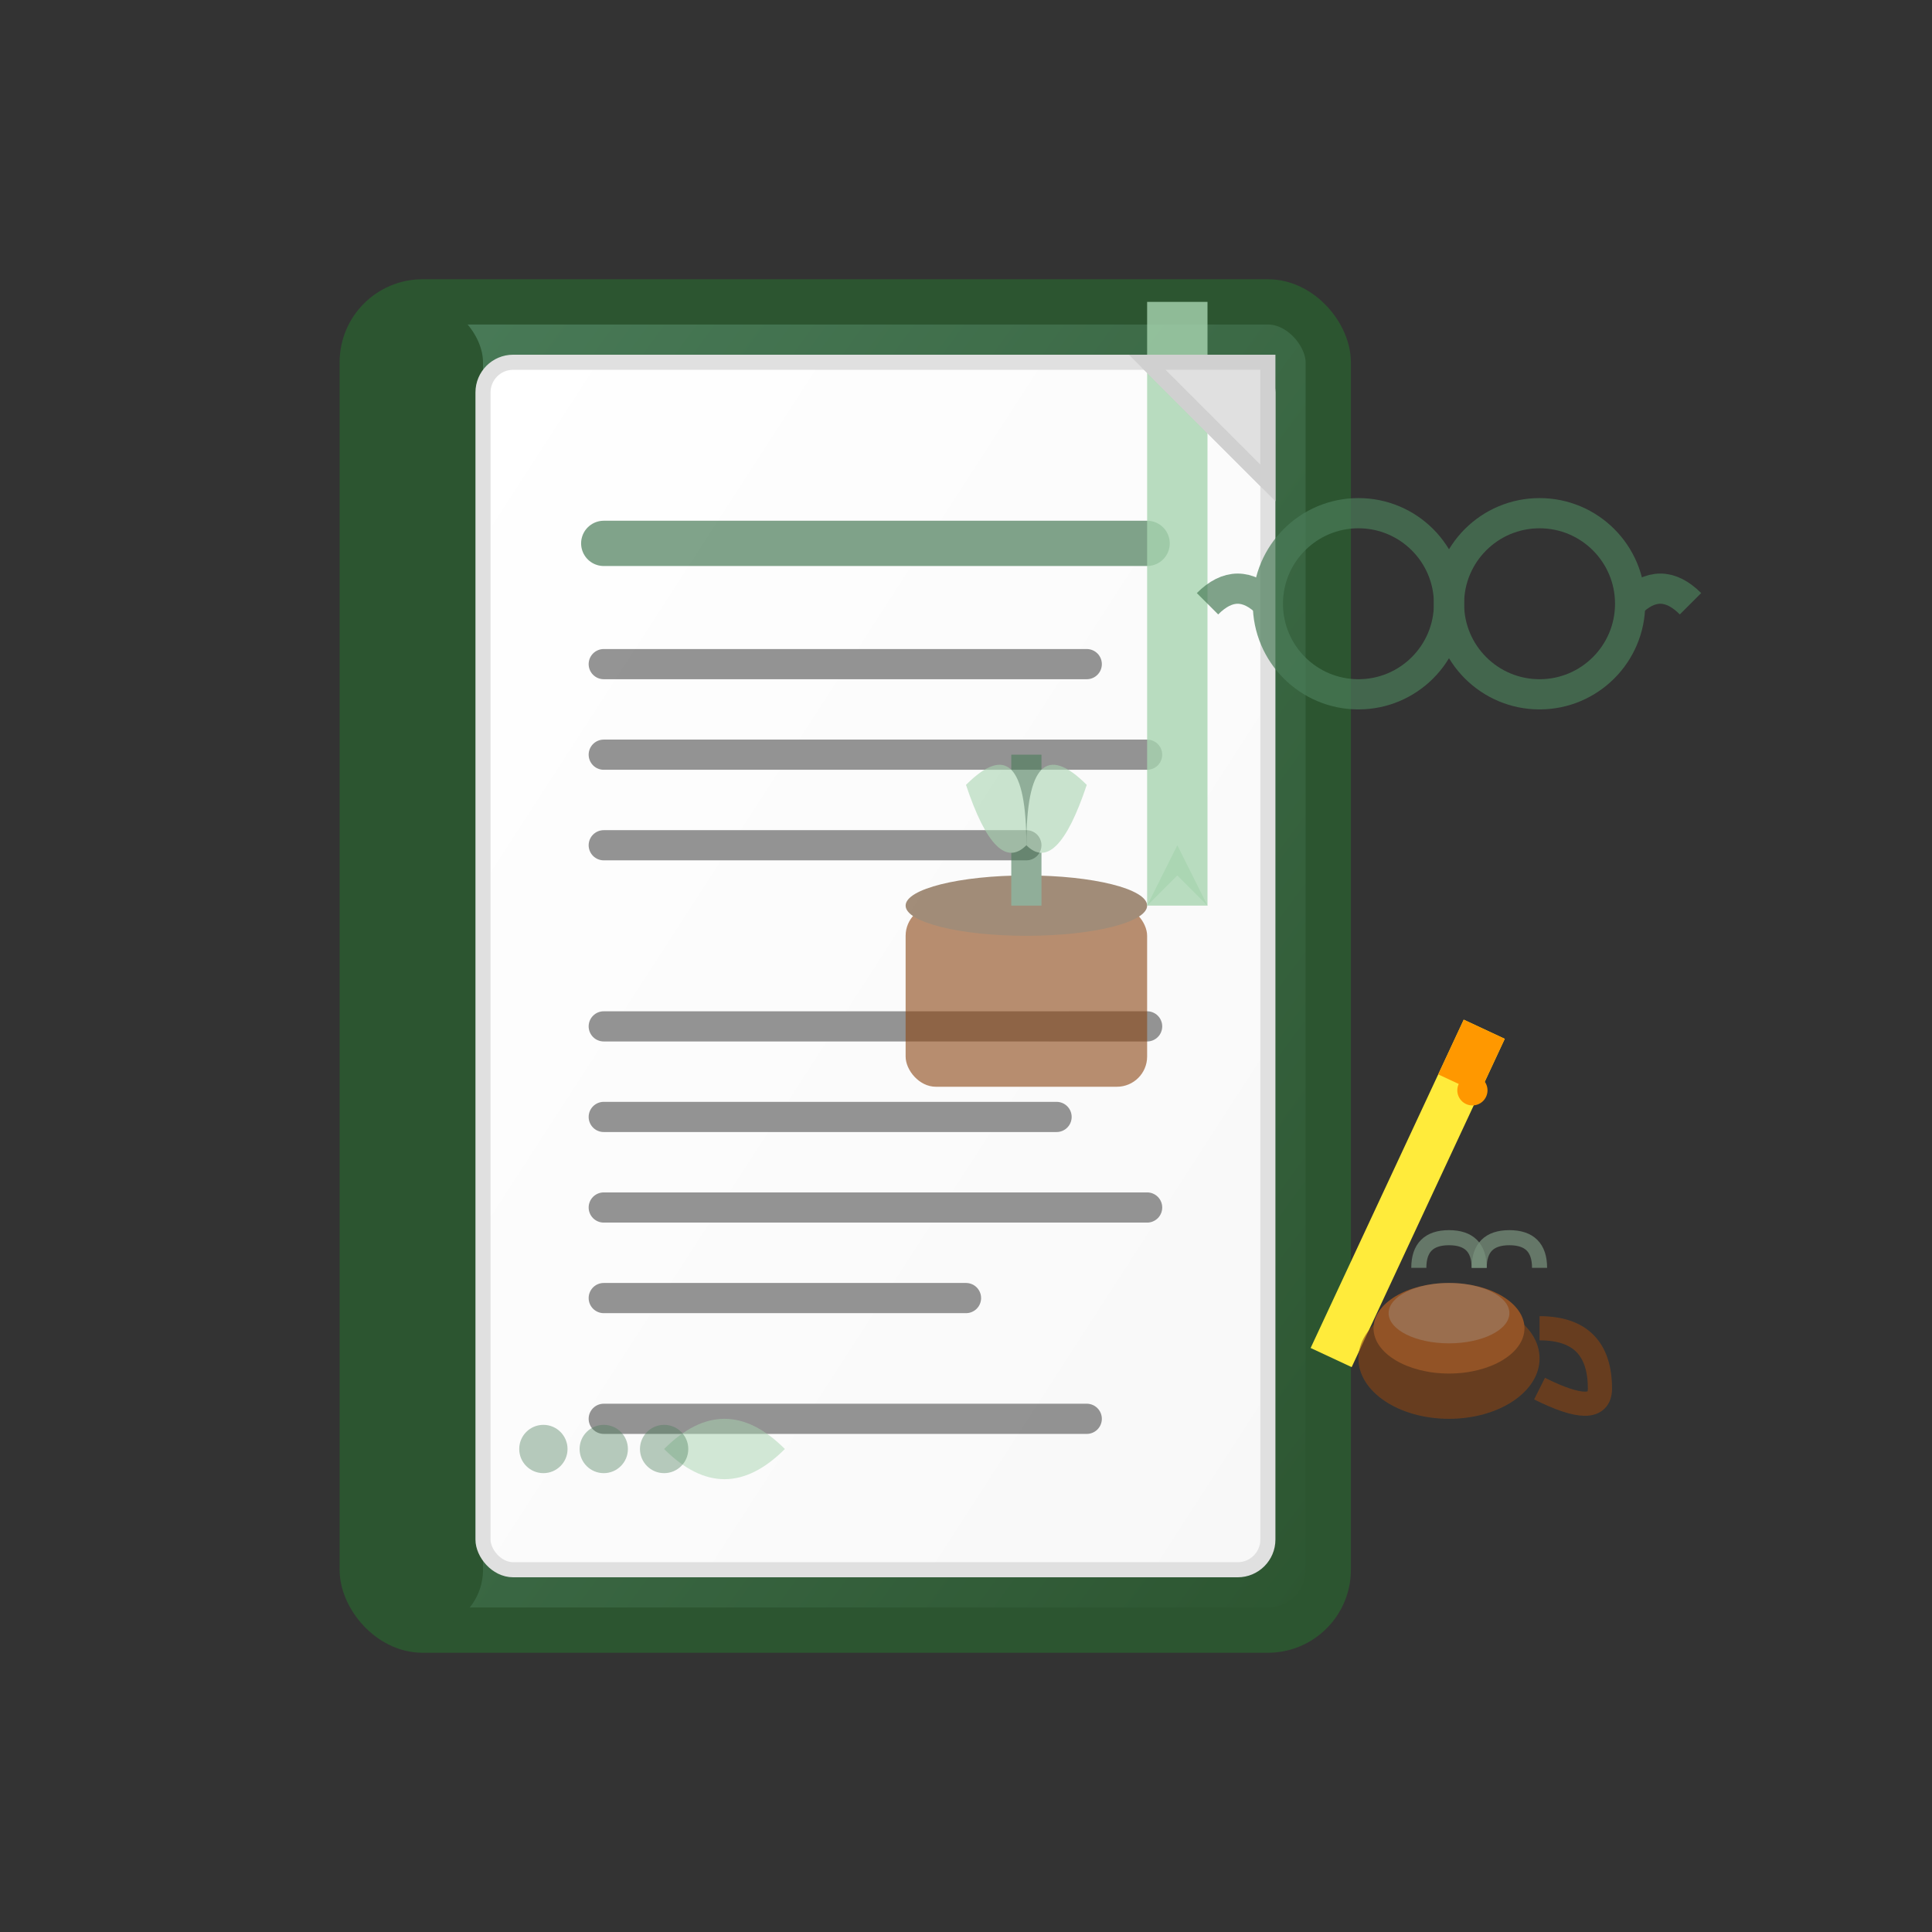 <svg xmlns="http://www.w3.org/2000/svg" viewBox="0 0 64 64" width="64" height="64">
  <rect x="0" y="0" width="64" height="64" fill="#333333" stroke="none"/>
  <defs>
    <linearGradient id="bookGradient" x1="0%" y1="0%" x2="100%" y2="100%">
      <stop offset="0%" style="stop-color:#4a7c59;stop-opacity:1" />
      <stop offset="100%" style="stop-color:#2c5530;stop-opacity:1" />
    </linearGradient>
    <linearGradient id="pageGradient" x1="0%" y1="0%" x2="100%" y2="100%">
      <stop offset="0%" style="stop-color:#ffffff;stop-opacity:1" />
      <stop offset="100%" style="stop-color:#f8f8f8;stop-opacity:1" />
    </linearGradient>
  </defs>
  
  <!-- Book cover -->
  <rect x="12" y="10" width="32" height="44" rx="2" fill="url(#bookGradient)" stroke="#2c5530" stroke-width="1.5"/>
  
  <!-- Book spine -->
  <rect x="12" y="10" width="4" height="44" rx="2" fill="#2c5530"/>
  
  <!-- Book pages -->
  <rect x="16" y="12" width="26" height="40" rx="1" fill="url(#pageGradient)" stroke="#e0e0e0" stroke-width="0.5"/>
  
  <!-- Page lines (text) -->
  <g opacity="0.7">
    <line x1="20" y1="18" x2="38" y2="18" stroke="#4a7c59" stroke-width="1.5" stroke-linecap="round"/>
    <line x1="20" y1="22" x2="36" y2="22" stroke="#666666" stroke-width="1" stroke-linecap="round"/>
    <line x1="20" y1="25" x2="38" y2="25" stroke="#666666" stroke-width="1" stroke-linecap="round"/>
    <line x1="20" y1="28" x2="34" y2="28" stroke="#666666" stroke-width="1" stroke-linecap="round"/>
    
    <line x1="20" y1="34" x2="38" y2="34" stroke="#666666" stroke-width="1" stroke-linecap="round"/>
    <line x1="20" y1="37" x2="35" y2="37" stroke="#666666" stroke-width="1" stroke-linecap="round"/>
    <line x1="20" y1="40" x2="38" y2="40" stroke="#666666" stroke-width="1" stroke-linecap="round"/>
    <line x1="20" y1="43" x2="32" y2="43" stroke="#666666" stroke-width="1" stroke-linecap="round"/>
    
    <line x1="20" y1="47" x2="36" y2="47" stroke="#666666" stroke-width="1" stroke-linecap="round"/>
  </g>
  
  <!-- Plant illustration on the page -->
  <g opacity="0.6">
    <!-- Small plant pot -->
    <rect x="30" y="30" width="8" height="6" rx="1" fill="#8B4513"/>
    <ellipse cx="34" cy="30" rx="4" ry="1" fill="#654321"/>
    
    <!-- Plant stem -->
    <line x1="34" y1="30" x2="34" y2="25" stroke="#4a7c59" stroke-width="1"/>
    
    <!-- Plant leaves -->
    <path d="M 32 26 Q 34 24 34 28 Q 33 29 32 26" fill="#a8d4b0"/>
    <path d="M 36 26 Q 34 24 34 28 Q 35 29 36 26" fill="#a8d4b0"/>
  </g>
  
  <!-- Book bookmark -->
  <rect x="38" y="10" width="2" height="20" fill="#a8d4b0" opacity="0.8"/>
  <path d="M 38 30 L 39 28 L 40 30 L 39 29" fill="#a8d4b0" opacity="0.8"/>
  
  <!-- Corner page fold -->
  <path d="M 38 12 L 42 12 L 42 16 Z" fill="#e0e0e0" stroke="#d0d0d0" stroke-width="0.5"/>
  <path d="M 38 12 L 40 14 L 42 16" stroke="#d0d0d0" stroke-width="0.5" fill="none"/>
  
  <!-- Pen/pencil -->
  <g transform="rotate(25 50 40)">
    <rect x="46" y="35" width="1.5" height="12" fill="#ffeb3b"/>
    <rect x="46" y="35" width="1.5" height="2" fill="#ff9800"/>
    <path d="M 46.75 47 L 46.75 49 L 47.5 48 Z" fill="#2c5530"/>
    <circle cx="47.25" cy="37" r="0.5" fill="#ff9800"/>
  </g>
  
  <!-- Reading glasses -->
  <g opacity="0.7" transform="translate(45, 20)">
    <circle cx="0" cy="0" r="3" fill="none" stroke="#4a7c59" stroke-width="1"/>
    <circle cx="6" cy="0" r="3" fill="none" stroke="#4a7c59" stroke-width="1"/>
    <line x1="3" y1="0" x2="3" y2="0" stroke="#4a7c59" stroke-width="1"/>
    <path d="M -3 0 Q -4 -1 -5 0" stroke="#4a7c59" stroke-width="1" fill="none"/>
    <path d="M 9 0 Q 10 -1 11 0" stroke="#4a7c59" stroke-width="1" fill="none"/>
  </g>
  
  <!-- Coffee cup -->
  <g opacity="0.6" transform="translate(48, 45)">
    <ellipse cx="0" cy="0" rx="3" ry="2" fill="#8B4513"/>
    <ellipse cx="0" cy="-1" rx="2.5" ry="1.5" fill="#D2691E"/>
    <ellipse cx="0" cy="-1.5" rx="2" ry="1" fill="#ffffff" opacity="0.3"/>
    <path d="M 3 -1 Q 5 -1 5 1 Q 5 2 3 1" stroke="#8B4513" stroke-width="0.8" fill="none"/>
    
    <!-- Steam -->
    <path d="M -1 -3 Q -1 -4 0 -4 Q 1 -4 1 -3" stroke="#a8d4b0" stroke-width="0.5" fill="none" opacity="0.7"/>
    <path d="M 1 -3 Q 1 -4 2 -4 Q 3 -4 3 -3" stroke="#a8d4b0" stroke-width="0.5" fill="none" opacity="0.7"/>
  </g>
  
  <!-- Small decorative leaf -->
  <path d="M 22 48 Q 24 46 26 48 Q 24 50 22 48" fill="#a8d4b0" opacity="0.5"/>
  
  <!-- Page corner indicator -->
  <g opacity="0.4">
    <circle cx="18" cy="48" r="0.8" fill="#4a7c59"/>
    <circle cx="20" cy="48" r="0.8" fill="#4a7c59"/>
    <circle cx="22" cy="48" r="0.8" fill="#4a7c59"/>
  </g>
</svg>
